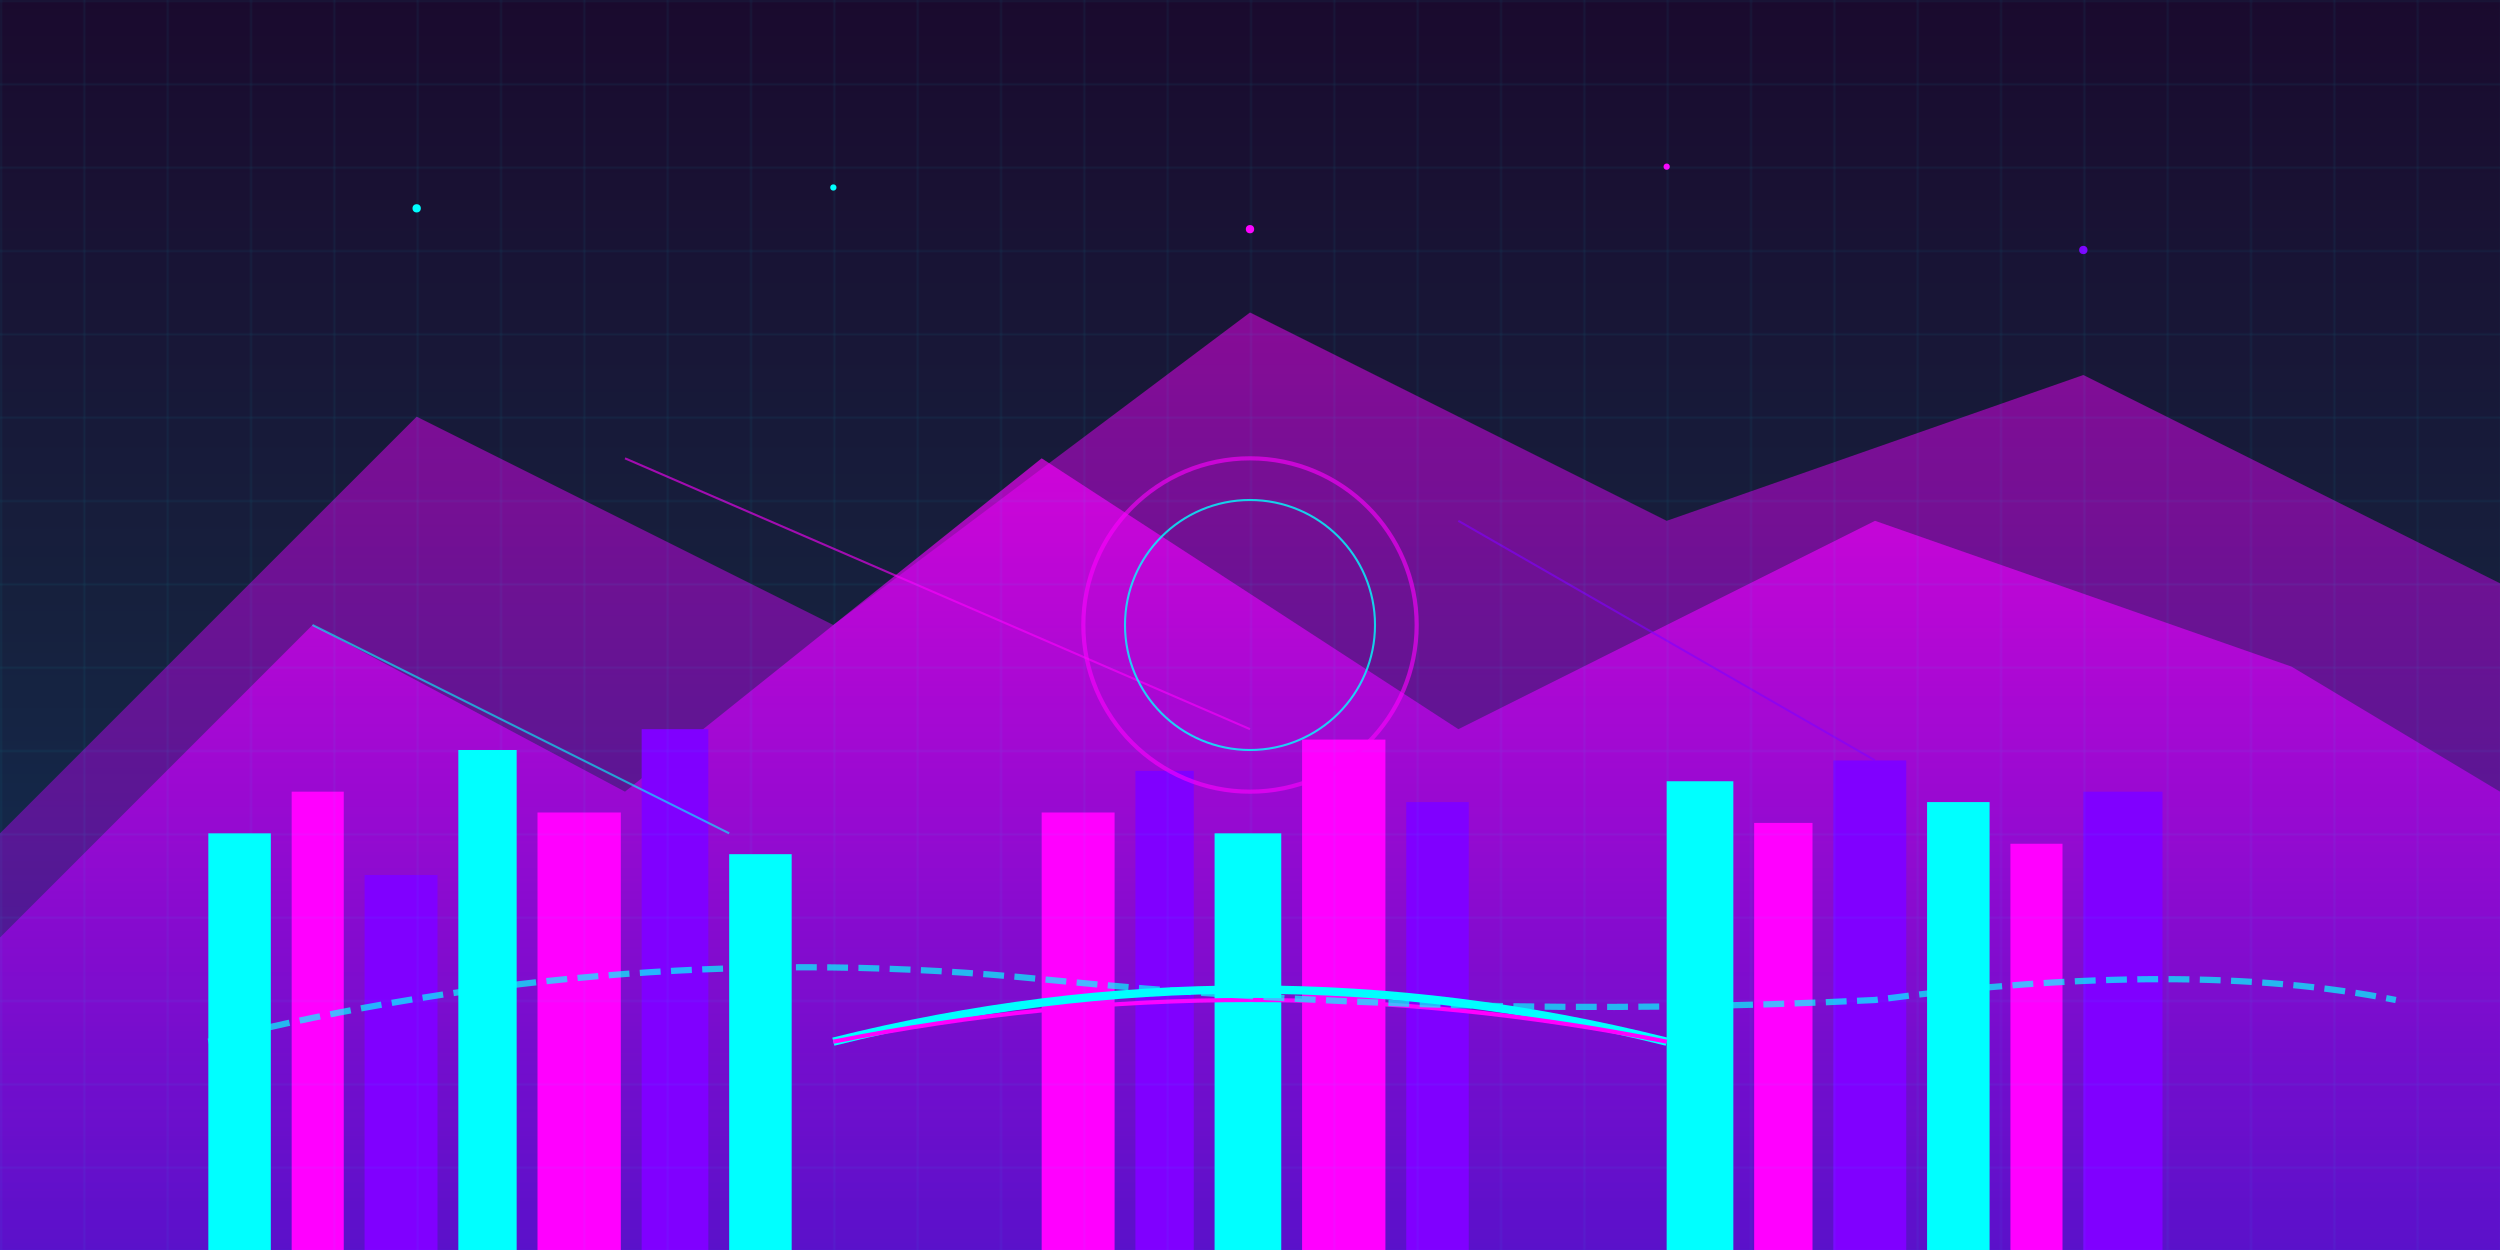 <svg xmlns="http://www.w3.org/2000/svg" width="1200" height="600" viewBox="0 0 1200 600">
  <defs>
    <linearGradient id="skyGradient" x1="0%" y1="0%" x2="0%" y2="100%">
      <stop offset="0%" style="stop-color:#1a0a2e;stop-opacity:1" />
      <stop offset="50%" style="stop-color:#16213e;stop-opacity:1" />
      <stop offset="100%" style="stop-color:#0f3460;stop-opacity:1" />
    </linearGradient>
    <linearGradient id="mountainGradient" x1="0%" y1="0%" x2="0%" y2="100%">
      <stop offset="0%" style="stop-color:#ff00ff;stop-opacity:0.8" />
      <stop offset="100%" style="stop-color:#8000ff;stop-opacity:0.6" />
    </linearGradient>
    <linearGradient id="cityGradient" x1="0%" y1="0%" x2="0%" y2="100%">
      <stop offset="0%" style="stop-color:#00ffff;stop-opacity:0.9" />
      <stop offset="100%" style="stop-color:#ff00ff;stop-opacity:0.7" />
    </linearGradient>
    <filter id="neonGlow">
      <feGaussianBlur stdDeviation="3" result="coloredBlur"/>
      <feMerge> 
        <feMergeNode in="coloredBlur"/>
        <feMergeNode in="SourceGraphic"/>
      </feMerge>
    </filter>
  </defs>
  
  <!-- Background -->
  <rect width="1200" height="600" fill="url(#skyGradient)"/>
  
  <!-- Background mountains -->
  <path d="M0 400 L200 200 L400 300 L600 150 L800 250 L1000 180 L1200 280 L1200 600 L0 600 Z" fill="url(#mountainGradient)" opacity="0.6"/>
  
  <!-- Mid-ground mountains -->
  <path d="M0 450 L150 300 L300 380 L500 220 L700 350 L900 250 L1100 320 L1200 380 L1200 600 L0 600 Z" fill="url(#mountainGradient)" opacity="0.8"/>
  
  <!-- City skyline -->
  <rect x="100" y="400" width="30" height="200" fill="#00ffff" filter="url(#neonGlow)"/>
  <rect x="140" y="380" width="25" height="220" fill="#ff00ff" filter="url(#neonGlow)"/>
  <rect x="175" y="420" width="35" height="180" fill="#8000ff" filter="url(#neonGlow)"/>
  <rect x="220" y="360" width="28" height="240" fill="#00ffff" filter="url(#neonGlow)"/>
  <rect x="258" y="390" width="40" height="210" fill="#ff00ff" filter="url(#neonGlow)"/>
  <rect x="308" y="350" width="32" height="250" fill="#8000ff" filter="url(#neonGlow)"/>
  <rect x="350" y="410" width="30" height="190" fill="#00ffff" filter="url(#neonGlow)"/>
  
  <rect x="500" y="390" width="35" height="210" fill="#ff00ff" filter="url(#neonGlow)"/>
  <rect x="545" y="370" width="28" height="230" fill="#8000ff" filter="url(#neonGlow)"/>
  <rect x="583" y="400" width="32" height="200" fill="#00ffff" filter="url(#neonGlow)"/>
  <rect x="625" y="355" width="40" height="245" fill="#ff00ff" filter="url(#neonGlow)"/>
  <rect x="675" y="385" width="30" height="215" fill="#8000ff" filter="url(#neonGlow)"/>
  
  <rect x="800" y="375" width="32" height="225" fill="#00ffff" filter="url(#neonGlow)"/>
  <rect x="842" y="395" width="28" height="205" fill="#ff00ff" filter="url(#neonGlow)"/>
  <rect x="880" y="365" width="35" height="235" fill="#8000ff" filter="url(#neonGlow)"/>
  <rect x="925" y="385" width="30" height="215" fill="#00ffff" filter="url(#neonGlow)"/>
  <rect x="965" y="405" width="25" height="195" fill="#ff00ff" filter="url(#neonGlow)"/>
  <rect x="1000" y="380" width="38" height="220" fill="#8000ff" filter="url(#neonGlow)"/>
  
  <!-- Bridge connecting cities -->
  <path d="M400 500 Q600 450 800 500" fill="none" stroke="#00ffff" stroke-width="4" filter="url(#neonGlow)"/>
  <path d="M400 500 Q600 460 800 500" fill="none" stroke="#ff00ff" stroke-width="2"/>
  
  <!-- Connecting lines/cables -->
  <line x1="150" y1="300" x2="350" y2="400" stroke="#00ffff" stroke-width="1" opacity="0.6"/>
  <line x1="300" y1="220" x2="600" y2="350" stroke="#ff00ff" stroke-width="1" opacity="0.6"/>
  <line x1="700" y1="250" x2="900" y2="365" stroke="#8000ff" stroke-width="1" opacity="0.6"/>
  
  <!-- Stars/lights in sky -->
  <circle cx="200" cy="100" r="2" fill="#00ffff" filter="url(#neonGlow)">
    <animate attributeName="opacity" values="0.5;1;0.5" dur="2s" repeatCount="indefinite"/>
  </circle>
  <circle cx="800" cy="80" r="1.5" fill="#ff00ff" filter="url(#neonGlow)">
    <animate attributeName="opacity" values="0.3;0.8;0.3" dur="3s" repeatCount="indefinite"/>
  </circle>
  <circle cx="1000" cy="120" r="2" fill="#8000ff" filter="url(#neonGlow)">
    <animate attributeName="opacity" values="0.4;1;0.4" dur="2.5s" repeatCount="indefinite"/>
  </circle>
  <circle cx="400" cy="90" r="1.5" fill="#00ffff" filter="url(#neonGlow)">
    <animate attributeName="opacity" values="0.6;1;0.6" dur="1.8s" repeatCount="indefinite"/>
  </circle>
  <circle cx="600" cy="110" r="2" fill="#ff00ff" filter="url(#neonGlow)">
    <animate attributeName="opacity" values="0.5;0.9;0.5" dur="2.2s" repeatCount="indefinite"/>
  </circle>
  
  <!-- Grid overlay for retro effect -->
  <defs>
    <pattern id="grid" width="40" height="40" patternUnits="userSpaceOnUse">
      <path d="M 40 0 L 0 0 0 40" fill="none" stroke="#00ffff" stroke-width="0.5" opacity="0.2"/>
    </pattern>
  </defs>
  <rect width="1200" height="600" fill="url(#grid)"/>
  
  <!-- Central focus element -->
  <circle cx="600" cy="300" r="80" fill="none" stroke="#ff00ff" stroke-width="2" opacity="0.6" filter="url(#neonGlow)">
    <animate attributeName="r" values="80;90;80" dur="4s" repeatCount="indefinite"/>
  </circle>
  <circle cx="600" cy="300" r="60" fill="none" stroke="#00ffff" stroke-width="1" opacity="0.8">
    <animate attributeName="r" values="60;70;60" dur="3s" repeatCount="indefinite"/>
  </circle>
  
  <!-- Tour route path -->
  <path d="M100 500 Q300 450 500 470 T900 480 Q1050 460 1150 480" fill="none" stroke="#00ffff" stroke-width="3" opacity="0.7" filter="url(#neonGlow)" stroke-dasharray="10,5">
    <animate attributeName="stroke-dashoffset" values="0;-15" dur="1s" repeatCount="indefinite"/>
  </path>
</svg>
